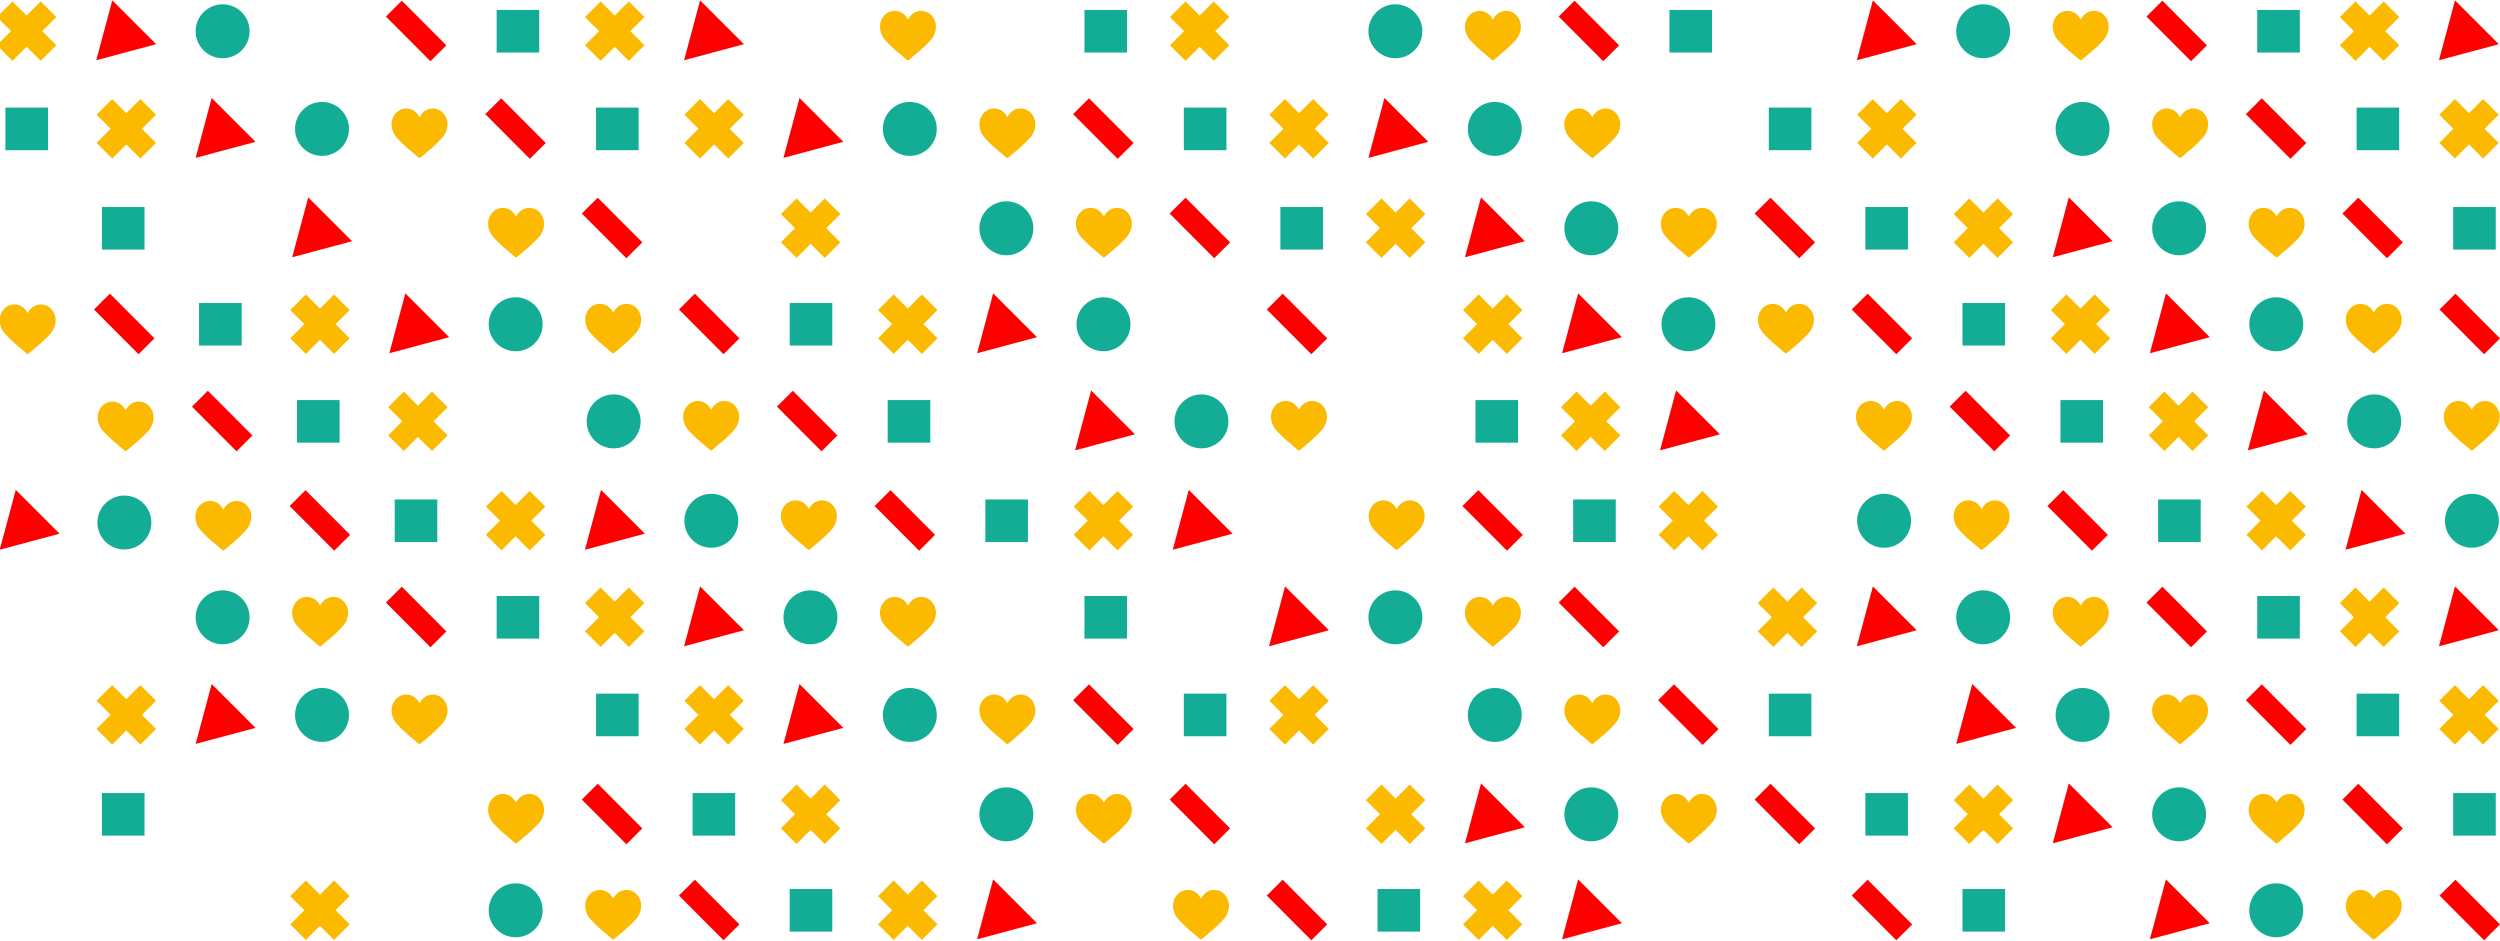 <svg xmlns="http://www.w3.org/2000/svg" xmlns:xlink="http://www.w3.org/1999/xlink" width="800" height="301"><style><![CDATA[.D{fill:#fbba00}.E{fill:#13ad96}.F{fill:red}]]></style><svg width="801" height="301" viewBox="0 0 881.497 330.995" x="-1"><path d="M15.427.383l-4.97 4.968L5.5.383 0 5.873l4.968 4.968L0 15.8l5.5 5.5 4.968-4.968 4.97 4.968 5.5-5.5-4.97-4.968 4.97-4.968z" class="D"/><path d="M35 21.08L40.648.002l15.43 15.43-10.54 2.824z" class="F"/><g class="E"><circle cx="79.5" cy="10.883" r="9.5"/><path d="M176 3.383h15v15h-15z"/></g><path d="M152.694 21.43L137 5.7l5.6-5.585 15.695 15.74z" class="F"/><use xlink:href="#A" class="D"/><path d="M242 21.08L247.648.002l15.43 15.43-10.54 2.824z" class="F"/><use xlink:href="#B" class="D"/><path d="M383 3.383h15v15h-15z" class="E"/><use xlink:href="#A" x="206" class="D"/><circle cx="492.5" cy="10.883" r="9.5" class="E"/><use xlink:href="#B" x="206" class="D"/><path d="M589 3.383h15v15h-15z" class="E"/><path d="M565.694 21.43L550 5.7l5.6-5.585 15.695 15.74zM655 21.08L660.648.002l15.43 15.43-10.54 2.824z" class="F"/><circle cx="699.5" cy="10.883" r="9.5" class="E"/><use xlink:href="#B" x="413" class="D"/><path d="M796 3.383h15v15h-15z" class="E"/><path d="M772.694 21.43L757 5.7l5.6-5.585 15.695 15.74z" class="F"/><use xlink:href="#A" x="618" class="D"/><path d="M860 21.08L865.648.002l15.43 15.43-10.54 2.824z" class="F"/><use xlink:href="#A" x="-172" y="34.382" class="D"/><use xlink:href="#C" class="F"/><circle cx="114.5" cy="45.266" r="9.5" class="E"/><use xlink:href="#B" x="-172" y="34.382" class="D"/><path d="M211 37.766h15v15h-15z" class="E"/><path d="M187.694 55.813L172 40.072l5.6-5.585 15.695 15.74z" class="F"/><use xlink:href="#A" x="35" y="34.382" class="D"/><use xlink:href="#C" x="207" class="F"/><circle cx="321.5" cy="45.266" r="9.5" class="E"/><use xlink:href="#B" x="35" y="34.382" class="D"/><path d="M418 37.766h15v15h-15z" class="E"/><path d="M394.694 55.813L379 40.072l5.6-5.585 15.695 15.74z" class="F"/><use xlink:href="#A" x="241" y="34.382" class="D"/><use xlink:href="#C" x="413" class="F"/><circle cx="527.5" cy="45.266" r="9.5" class="E"/><use xlink:href="#B" x="241" y="34.382" class="D"/><path d="M624 37.766h15v15h-15z" class="E"/><use xlink:href="#A" x="448" y="34.382" class="D"/><circle cx="734.5" cy="45.266" r="9.5" class="E"/><use xlink:href="#B" x="448" y="34.382" class="D"/><path d="M831 37.766h15v15h-15z" class="E"/><path d="M807.694 55.813L792 40.072l5.6-5.585 15.695 15.74z" class="F"/><use xlink:href="#A" x="653" y="34.382" class="D"/><path d="M3 37.766h15v15H3z" class="E"/><use xlink:href="#C" x="34" y="35" class="F"/><use xlink:href="#B" x="-138" y="69.382" class="D"/><path d="M221.694 90.813L206 75.072l5.6-5.585 15.695 15.74z" class="F"/><use xlink:href="#A" x="69" y="69.382" class="D"/><circle cx="355.5" cy="80.266" r="9.5" class="E"/><use xlink:href="#B" x="69" y="69.382" class="D"/><path d="M452 72.766h15v15h-15z" class="E"/><path d="M428.694 90.813L413 75.072l5.6-5.585 15.695 15.74z" class="F"/><use xlink:href="#A" x="275" y="69.382" class="D"/><use xlink:href="#C" x="447" y="35" class="F"/><circle cx="561.5" cy="80.266" r="9.5" class="E"/><use xlink:href="#B" x="275" y="69.382" class="D"/><path d="M658 72.766h15v15h-15z" class="E"/><path d="M634.694 90.813L619 75.072l5.6-5.585 15.695 15.74z" class="F"/><use xlink:href="#A" x="482" y="69.382" class="D"/><use xlink:href="#C" x="654" y="35" class="F"/><circle cx="768.5" cy="80.266" r="9.5" class="E"/><use xlink:href="#B" x="482" y="69.382" class="D"/><path d="M865 72.766h15v15h-15z" class="E"/><path d="M841.694 90.813L826 75.072l5.6-5.585 15.695 15.74z" class="F"/><path d="M37 72.766h15v15H37z" class="E"/><use xlink:href="#A" x="-103.8" y="103.182" class="D"/><use xlink:href="#C" x="68.2" y="68.8" class="F"/><circle cx="182.7" cy="114.066" r="9.5" class="E"/><use xlink:href="#B" x="-103.8" y="103.183" class="D"/><path d="M279.2 106.566h15v15h-15z" class="E"/><use xlink:href="#D" class="F"/><use xlink:href="#A" x="103.2" y="103.182" class="D"/><use xlink:href="#C" x="275.2" y="68.8" class="F"/><circle cx="389.7" cy="114.066" r="9.5" class="E"/><use xlink:href="#D" x="207" class="F"/><use xlink:href="#A" x="309.2" y="103.182" class="D"/><use xlink:href="#C" x="481.2" y="68.8" class="F"/><circle cx="595.7" cy="114.066" r="9.5" class="E"/><use xlink:href="#B" x="309.2" y="103.183" class="D"/><path d="M692.2 106.566h15v15h-15z" class="E"/><use xlink:href="#D" x="413" class="F"/><use xlink:href="#A" x="516.2" y="103.182" class="D"/><use xlink:href="#C" x="688.2" y="68.8" class="F"/><circle cx="802.7" cy="114.066" r="9.5" class="E"/><use xlink:href="#B" x="516.2" y="103.183" class="D"/><use xlink:href="#D" x="620" class="F"/><path d="M71.2 106.566h15v15h-15z" class="E"/><path d="M49.894 124.613L34.2 108.872l5.6-5.585 15.695 15.74z" class="F"/><g class="D"><use xlink:href="#B" x="-310" y="103.383"/><use xlink:href="#A" x="-69.3" y="137.382"/></g><circle cx="217.2" cy="148.266" r="9.5" class="E"/><use xlink:href="#B" x="-69.3" y="137.383" class="D"/><path d="M313.7 140.766h15v15h-15z" class="E"/><g class="F"><use xlink:href="#D" x="34.5" y="34.2"/><use xlink:href="#C" x="309.7" y="103"/></g><circle cx="424.2" cy="148.266" r="9.5" class="E"/><use xlink:href="#B" x="137.7" y="137.383" class="D"/><path d="M520.7 140.766h15v15h-15z" class="E"/><use xlink:href="#A" x="343.7" y="137.382" class="D"/><use xlink:href="#C" x="515.7" y="103" class="F"/><use xlink:href="#B" x="343.7" y="137.383" class="D"/><path d="M726.7 140.766h15v15h-15z" class="E"/><use xlink:href="#D" x="447.5" y="34.2" class="F"/><use xlink:href="#A" x="550.7" y="137.382" class="D"/><use xlink:href="#C" x="722.7" y="103" class="F"/><circle cx="837.2" cy="148.266" r="9.5" class="E"/><use xlink:href="#B" x="550.7" y="137.383" class="D"/><path d="M105.7 140.766h15v15h-15z" class="E"/><path d="M84.394 158.813L68.7 143.072l5.6-5.585 15.695 15.74z" class="F"/><g class="D"><use xlink:href="#B" x="-275.5" y="137.583"/><use xlink:href="#A" x="-34.9" y="172.382"/></g><use xlink:href="#C" x="137.1" y="138" class="F"/><circle cx="251.6" cy="183.266" r="9.5" class="E"/><use xlink:href="#B" x="-34.9" y="172.383" class="D"/><path d="M348.1 175.766h15v15h-15z" class="E"/><use xlink:href="#D" x="68.9" y="69.2" class="F"/><use xlink:href="#A" x="172.1" y="172.382" class="D"/><use xlink:href="#C" x="344.1" y="138" class="F"/><use xlink:href="#B" x="172.1" y="172.383" class="D"/><path d="M555.1 175.766h15v15h-15z" class="E"/><use xlink:href="#D" x="275.9" y="69.2" class="F"/><use xlink:href="#A" x="378.1" y="172.382" class="D"/><circle cx="664.6" cy="183.266" r="9.5" class="E"/><use xlink:href="#B" x="378.1" y="172.383" class="D"/><path d="M761.1 175.766h15v15h-15z" class="E"/><use xlink:href="#D" x="481.9" y="69.2" class="F"/><use xlink:href="#A" x="585.1" y="172.382" class="D"/><use xlink:href="#C" x="757.1" y="138" class="F"/><g class="E"><circle cx="871.6" cy="183.266" r="9.5"/><path d="M140.1 175.766h15v15h-15z"/></g><use xlink:href="#D" x="-137.1" y="69.2" class="F"/><use xlink:href="#B" x="-241.1" y="172.583" class="D"/><circle cx="44.9" cy="183.883" r="9.5" class="E"/><use xlink:href="#C" x="-69" y="138" class="F"/><circle cx="79.5" cy="217.266" r="9.5" class="E"/><use xlink:href="#B" x="-207" y="206.383" class="D"/><path d="M176 209.766h15v15h-15z" class="E"/><path d="M152.694 227.813L137 212.072l5.6-5.585 15.695 15.74z" class="F"/><use xlink:href="#A" y="206.382" class="D"/><use xlink:href="#C" x="172" y="172" class="F"/><circle cx="286.5" cy="217.266" r="9.5" class="E"/><use xlink:href="#B" y="206.383" class="D"/><path d="M383 209.766h15v15h-15z" class="E"/><use xlink:href="#C" x="378" y="172" class="F"/><circle cx="492.5" cy="217.266" r="9.5" class="E"/><use xlink:href="#B" x="206" y="206.383" class="D"/><path d="M565.694 227.813L550 212.072l5.6-5.585 15.695 15.74z" class="F"/><use xlink:href="#A" x="413" y="206.382" class="D"/><use xlink:href="#C" x="585" y="172" class="F"/><circle cx="699.5" cy="217.266" r="9.5" class="E"/><use xlink:href="#B" x="413" y="206.383" class="D"/><path d="M796 209.766h15v15h-15z" class="E"/><path d="M772.694 227.813L757 212.072l5.6-5.585 15.695 15.74z" class="F"/><use xlink:href="#A" x="618" y="206.382" class="D"/><use xlink:href="#C" x="790" y="172" class="F"/><use xlink:href="#A" x="-172" y="240.765" class="D"/><use xlink:href="#C" y="206.383" class="F"/><circle cx="114.5" cy="251.648" r="9.5" class="E"/><use xlink:href="#B" x="-172" y="240.766" class="D"/><path d="M211 244.148h15v15h-15z" class="E"/><use xlink:href="#A" x="35" y="240.765" class="D"/><use xlink:href="#C" x="207" y="206.383" class="F"/><circle cx="321.5" cy="251.648" r="9.5" class="E"/><use xlink:href="#B" x="35" y="240.766" class="D"/><path d="M418 244.148h15v15h-15z" class="E"/><path d="M394.694 262.196L379 246.455l5.6-5.585 15.695 15.74z" class="F"/><use xlink:href="#A" x="241" y="240.765" class="D"/><circle cx="527.5" cy="251.648" r="9.5" class="E"/><use xlink:href="#B" x="241" y="240.766" class="D"/><path d="M624 244.148h15v15h-15z" class="E"/><g class="F"><path d="M600.694 262.196L585 246.455l5.6-5.585 15.695 15.74z"/><use xlink:href="#C" x="620" y="206.383"/></g><circle cx="734.5" cy="251.648" r="9.5" class="E"/><use xlink:href="#B" x="448" y="240.766" class="D"/><path d="M831 244.148h15v15h-15z" class="E"/><path d="M807.694 262.196L792 246.455l5.6-5.585 15.695 15.74z" class="F"/><g class="D"><use xlink:href="#A" x="653" y="240.765"/><use xlink:href="#B" x="-138" y="275.766"/></g><path d="M245 279.148h15v15h-15z" class="E"/><path d="M221.694 297.196L206 281.455l5.6-5.585 15.695 15.74z" class="F"/><use xlink:href="#A" x="69" y="275.765" class="D"/><circle cx="355.5" cy="286.648" r="9.5" class="E"/><use xlink:href="#B" x="69" y="275.766" class="D"/><path d="M428.694 297.196L413 281.455l5.6-5.585 15.695 15.74z" class="F"/><use xlink:href="#A" x="275" y="275.765" class="D"/><use xlink:href="#C" x="447" y="241.383" class="F"/><circle cx="561.5" cy="286.648" r="9.5" class="E"/><use xlink:href="#B" x="275" y="275.766" class="D"/><path d="M658 279.148h15v15h-15z" class="E"/><path d="M634.694 297.196L619 281.455l5.6-5.585 15.695 15.74z" class="F"/><use xlink:href="#A" x="482" y="275.765" class="D"/><use xlink:href="#C" x="654" y="241.383" class="F"/><circle cx="768.5" cy="286.648" r="9.5" class="E"/><use xlink:href="#B" x="482" y="275.766" class="D"/><path d="M865 279.148h15v15h-15z" class="E"/><path d="M841.694 297.196L826 281.455l5.6-5.585 15.695 15.74z" class="F"/><path d="M37 279.148h15v15H37z" class="E"/><use xlink:href="#A" x="-103.8" y="309.565" class="D"/><circle cx="182.7" cy="320.448" r="9.5" class="E"/><use xlink:href="#B" x="-103.8" y="309.566" class="D"/><path d="M279.2 312.948h15v15h-15z" class="E"/><use xlink:href="#D" y="206.383" class="F"/><use xlink:href="#A" x="103.2" y="309.565" class="D"/><use xlink:href="#C" x="275.2" y="275.183" class="F"/><use xlink:href="#B" x="103.2" y="309.566" class="D"/><path d="M486.2 312.948h15v15h-15z" class="E"/><use xlink:href="#D" x="207" y="206.383" class="F"/><use xlink:href="#A" x="309.2" y="309.565" class="D"/><use xlink:href="#C" x="481.2" y="275.183" class="F"/><path d="M692.2 312.948h15v15h-15z" class="E"/><g class="F"><use xlink:href="#D" x="413" y="206.383"/><use xlink:href="#C" x="688.2" y="275.183"/></g><circle cx="802.7" cy="320.448" r="9.5" class="E"/><use xlink:href="#B" x="516.2" y="309.566" class="D"/><use xlink:href="#D" x="620" y="206.383" class="F"/><defs><path id="A" d="M222.54.383l-4.97 4.968-4.968-4.968-5.5 5.5 4.968 4.968-4.968 4.97 5.5 5.5 4.968-4.968 4.97 4.968 5.5-5.5-4.97-4.968 4.97-4.968z"/><path id="B" d="M329.256 5.414a4.99 4.99 0 0 0-3.794-1.709 5 5 0 0 0-4.125 2.279 7.45 7.45 0 0 0-.49.795 6.26 6.26 0 0 0-.5-.795 5 5 0 0 0-4.125-2.279 4.99 4.99 0 0 0-3.794 1.709 5.97 5.97 0 0 0-1.437 3.965 7.31 7.31 0 0 0 2.013 4.8 44.72 44.72 0 0 0 5.04 4.708l2.414 2.077c.105.092.24.143.38.143a.57.57 0 0 0 .38-.143l.025-.022 2.4-2.055a44.81 44.81 0 0 0 5.039-4.708 7.31 7.31 0 0 0 2.013-4.8 5.97 5.97 0 0 0-1.437-3.965z"/><path id="C" d="M70 55.462l5.648-21.078 15.43 15.43-10.54 2.824z"/><path id="D" d="M255.894 124.613l-15.695-15.74 5.6-5.585 15.695 15.74z"/></defs></svg></svg>